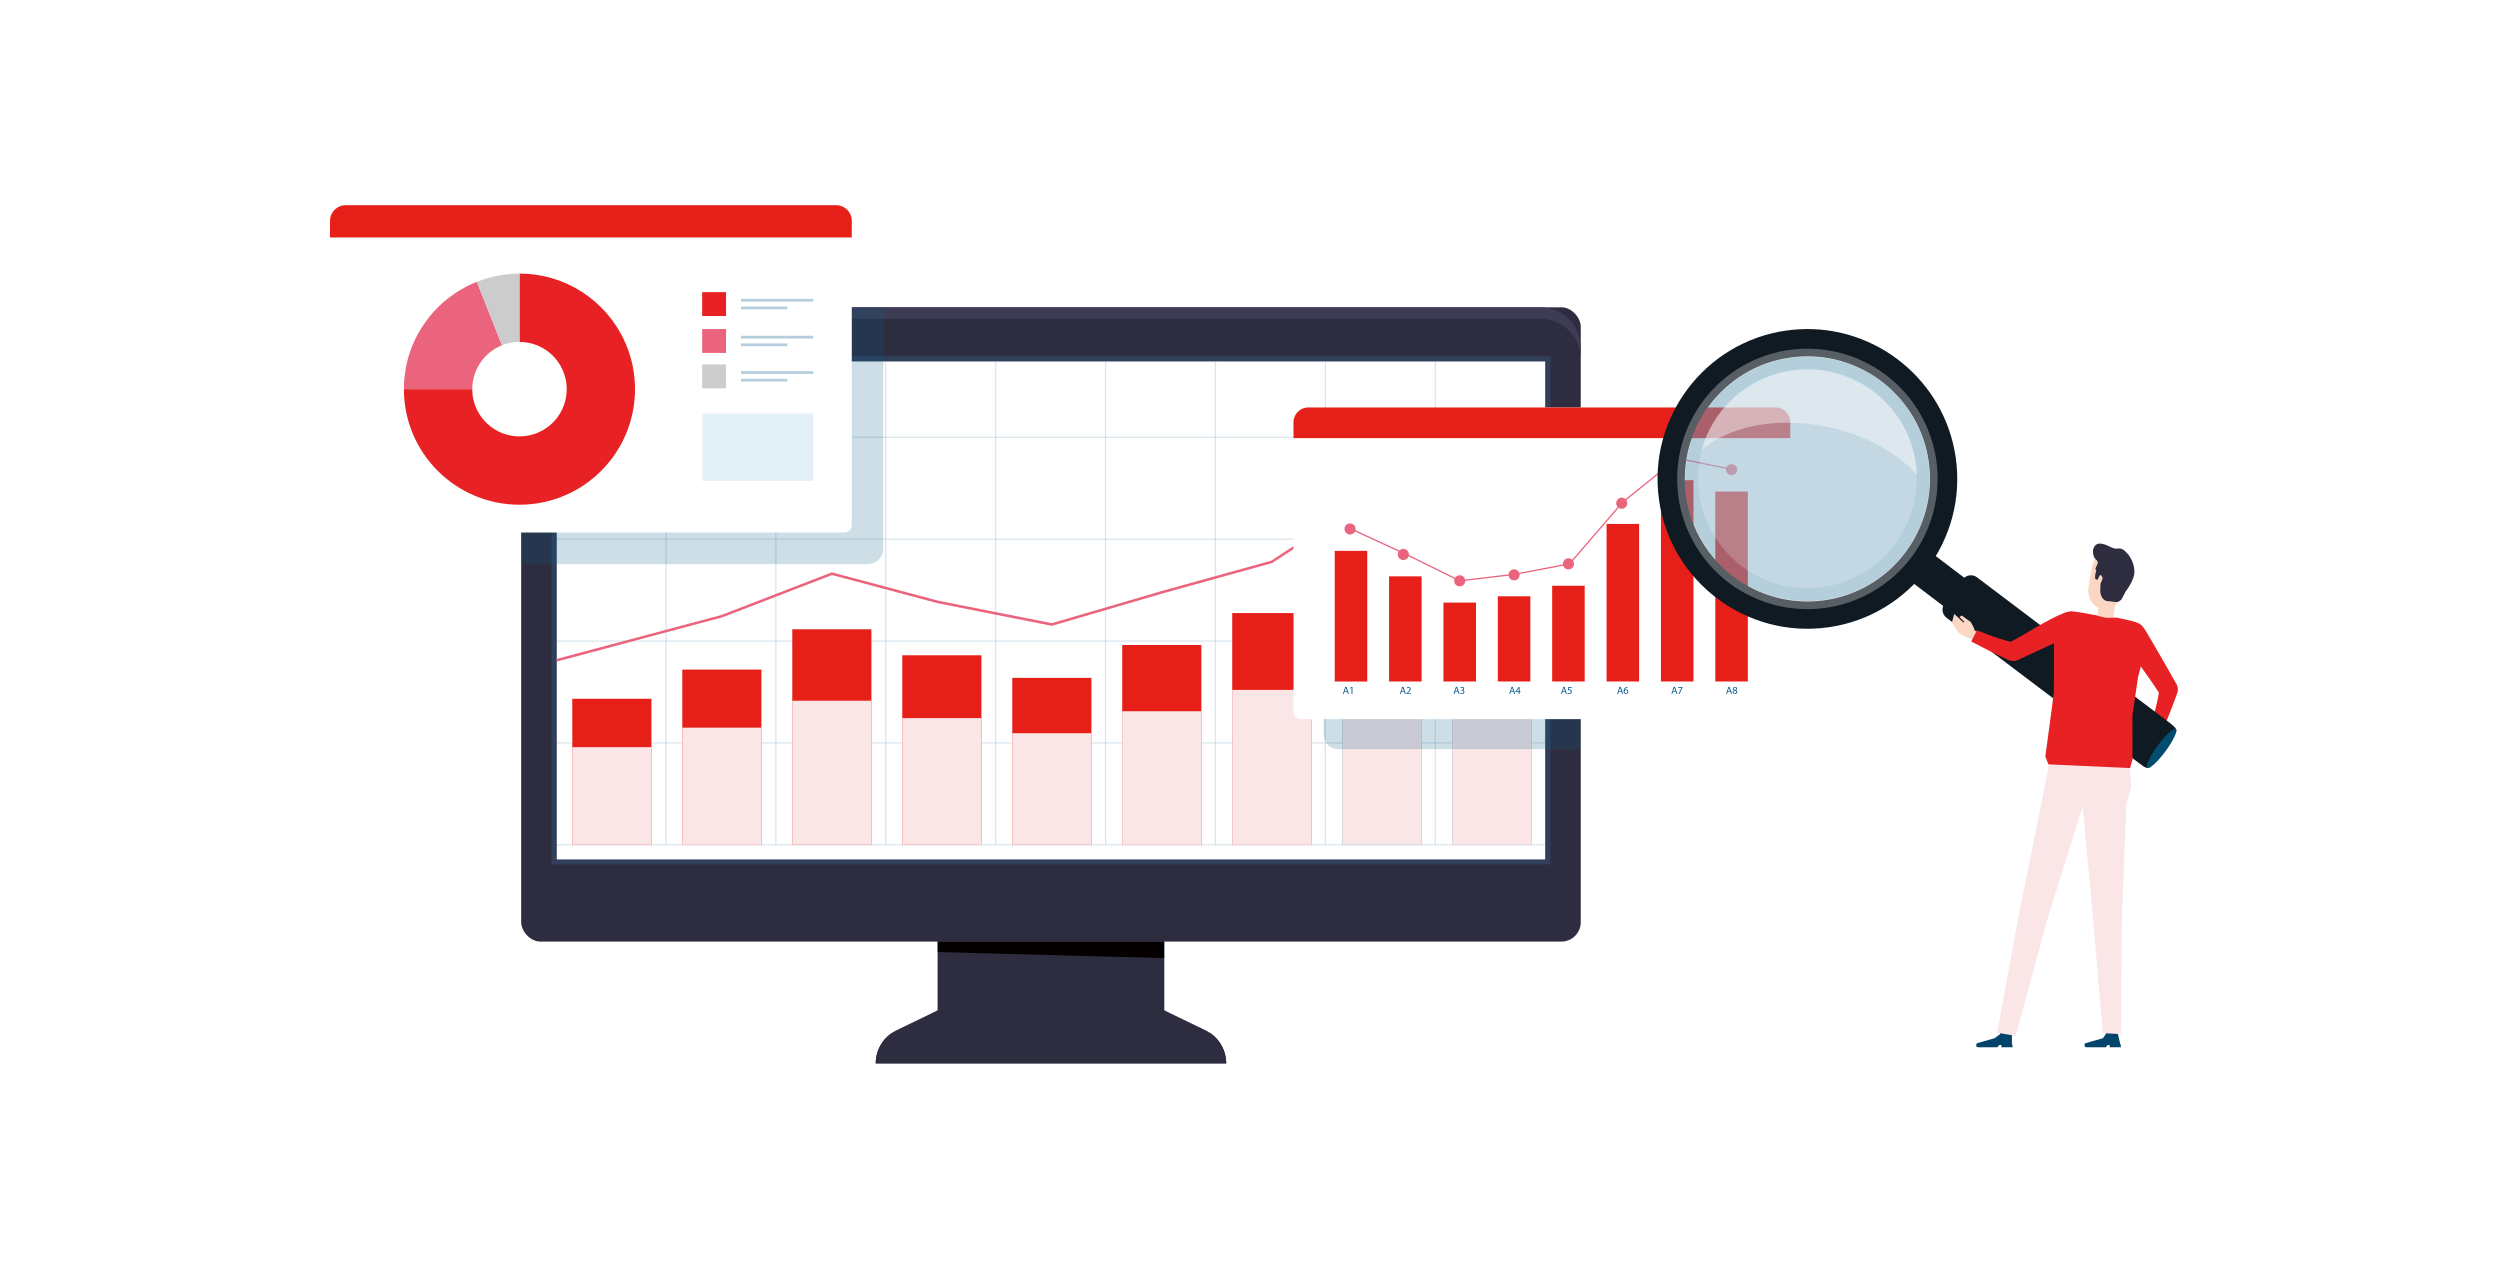 <?xml version="1.0" encoding="UTF-8"?>
<svg id="_レイヤー_2" data-name="レイヤー 2" xmlns="http://www.w3.org/2000/svg" viewBox="0 0 670.03 340">
  <defs>
    <style>
      .cls-1 {
        fill: #76b6df;
      }

      .cls-1, .cls-2, .cls-3, .cls-4, .cls-5, .cls-6, .cls-7, .cls-8, .cls-9, .cls-10, .cls-11, .cls-12, .cls-13, .cls-14, .cls-15, .cls-16, .cls-17, .cls-18, .cls-19, .cls-20, .cls-21, .cls-22, .cls-23, .cls-24, .cls-25, .cls-26, .cls-27 {
        stroke-width: 0px;
      }

      .cls-1, .cls-2, .cls-16, .cls-21 {
        opacity: .2;
      }

      .cls-2, .cls-12, .cls-24, .cls-26 {
        fill: #fff;
      }

      .cls-3 {
        fill: #e72124;
      }

      .cls-4 {
        fill: #014c6f;
      }

      .cls-5 {
        fill: none;
      }

      .cls-6 {
        fill: #eb647e;
      }

      .cls-7 {
        fill: #2e2d40;
      }

      .cls-8 {
        fill: #e71f19;
      }

      .cls-9 {
        fill: #02446a;
      }

      .cls-10 {
        opacity: .15;
      }

      .cls-10, .cls-11, .cls-18, .cls-21 {
        fill: #085a8b;
      }

      .cls-12, .cls-18, .cls-28 {
        opacity: .3;
      }

      .cls-13 {
        fill: #040000;
      }

      .cls-14, .cls-16 {
        fill: #408dc4;
      }

      .cls-15 {
        fill: #fad6c3;
      }

      .cls-17 {
        fill: #3e3c55;
      }

      .cls-19 {
        fill: #b4d174;
      }

      .cls-20 {
        fill: #fae6e7;
      }

      .cls-22 {
        fill: #f1a239;
      }

      .cls-23 {
        fill: #101a22;
      }

      .cls-24 {
        opacity: .4;
      }

      .cls-25 {
        fill: #ccc;
      }

      .cls-27 {
        fill: #f6caa4;
      }
    </style>
  </defs>
  <g id="_商品" data-name="商品">
    <g id="points-01-sp">
      <rect class="cls-26" width="670.03" height="340"/>
      <g>
        <g>
          <g>
            <g>
              <rect class="cls-11" x="251.33" y="238.08" width="60.68" height="40.74"/>
              <rect class="cls-7" x="251.33" y="238.08" width="60.68" height="40.74"/>
              <path class="cls-7" d="M328.64,285h-93.94c0-3.78,2.16-7.22,5.56-8.87l11.07-5.36h60.68l11.07,5.36c3.4,1.64,5.56,5.09,5.56,8.87h0Z"/>
            </g>
            <polygon class="cls-13" points="251.33 252.37 312.01 252.37 312.01 256.78 251.33 255.16 251.33 252.37"/>
            <path class="cls-7" d="M234.7,285h93.94c0-3.26-1.61-6.26-4.23-8.08h-85.48c-2.62,1.82-4.23,4.82-4.23,8.08Z"/>
          </g>
          <rect class="cls-7" x="139.68" y="82.36" width="283.98" height="170" rx="5.2" ry="5.2"/>
          <path class="cls-17" d="M412.8,82.36H150.54c-6,0-10.86,4.86-10.86,10.86v3.06c0-6,4.86-10.86,10.86-10.86h262.26c6,0,10.86,4.86,10.86,10.86v-3.06c0-6-4.86-10.86-10.86-10.86Z"/>
          <g>
            <rect class="cls-26" x="149.21" y="96.86" width="264.92" height="133.49"/>
            <path class="cls-16" d="M414.13,96.86v133.49H149.21V96.86h264.92M415.51,95.48H147.83v136.25h267.69V95.48h0Z"/>
            <path class="cls-7" d="M411.02,236.23H152.32c-2.48,0-4.5-2.01-4.5-4.5h267.69c0,2.48-2.01,4.5-4.5,4.5Z"/>
          </g>
        </g>
        <g>
          <g>
            <g>
              <rect class="cls-10" x="149.21" y="226.25" width="264.86" height=".35"/>
              <rect class="cls-10" x="149.21" y="198.94" width="264.86" height=".35"/>
              <rect class="cls-10" x="149.21" y="171.64" width="264.86" height=".35"/>
              <rect class="cls-10" x="149.21" y="144.33" width="264.86" height=".35"/>
              <rect class="cls-10" x="149.21" y="117.02" width="264.86" height=".35"/>
            </g>
            <g>
              <rect class="cls-10" x="207.77" y="96.86" width=".35" height="129.56"/>
              <rect class="cls-10" x="237.22" y="96.86" width=".35" height="129.56"/>
              <rect class="cls-10" x="266.68" y="96.86" width=".35" height="129.56"/>
              <rect class="cls-10" x="296.13" y="96.86" width=".35" height="129.56"/>
              <rect class="cls-10" x="325.58" y="96.86" width=".35" height="129.56"/>
              <rect class="cls-10" x="355.03" y="96.86" width=".35" height="129.56"/>
              <rect class="cls-10" x="384.49" y="96.86" width=".35" height="129.56"/>
              <rect class="cls-10" x="178.32" y="96.86" width=".35" height="129.56"/>
            </g>
          </g>
          <g>
            <g>
              <rect class="cls-8" x="153.39" y="187.27" width="21.21" height="39.15" transform="translate(327.98 413.7) rotate(180)"/>
              <rect class="cls-8" x="182.86" y="179.44" width="21.21" height="46.98" transform="translate(386.93 405.87) rotate(180)"/>
              <rect class="cls-8" x="212.34" y="168.65" width="21.21" height="57.77" transform="translate(445.89 395.08) rotate(180)"/>
              <rect class="cls-8" x="241.82" y="175.63" width="21.21" height="50.8" transform="translate(504.85 402.05) rotate(180)"/>
              <rect class="cls-8" x="271.3" y="181.68" width="21.21" height="44.74" transform="translate(563.81 408.1) rotate(180)"/>
              <rect class="cls-8" x="300.78" y="172.86" width="21.21" height="53.56" transform="translate(622.76 399.29) rotate(180)"/>
              <rect class="cls-8" x="330.26" y="164.31" width="21.21" height="62.11" transform="translate(681.72 390.73) rotate(180)"/>
              <rect class="cls-14" x="359.73" y="146.28" width="21.21" height="80.14" transform="translate(740.68 372.7) rotate(180)"/>
              <rect class="cls-14" x="389.21" y="132.46" width="21.21" height="93.96" transform="translate(799.63 358.89) rotate(180)"/>
            </g>
            <g>
              <rect class="cls-20" x="153.39" y="200.25" width="21.21" height="26.17" transform="translate(327.98 426.67) rotate(180)"/>
              <rect class="cls-20" x="182.86" y="195.01" width="21.21" height="31.41" transform="translate(386.93 421.44) rotate(180)"/>
              <rect class="cls-20" x="212.34" y="187.8" width="21.21" height="38.62" transform="translate(445.89 414.22) rotate(180)"/>
              <rect class="cls-20" x="241.82" y="192.46" width="21.21" height="33.96" transform="translate(504.85 418.88) rotate(180)"/>
              <rect class="cls-20" x="271.3" y="196.51" width="21.21" height="29.91" transform="translate(563.81 422.93) rotate(180)"/>
              <rect class="cls-20" x="300.78" y="190.61" width="21.21" height="35.81" transform="translate(622.76 417.04) rotate(180)"/>
              <rect class="cls-20" x="330.26" y="184.89" width="21.21" height="41.53" transform="translate(681.72 411.32) rotate(180)"/>
              <rect class="cls-20" x="359.73" y="172.84" width="21.21" height="53.58" transform="translate(740.68 399.26) rotate(180)"/>
              <rect class="cls-20" x="389.21" y="163.6" width="21.21" height="62.82" transform="translate(799.63 390.03) rotate(180)"/>
            </g>
            <g>
              <polygon class="cls-6" points="149.3 177.28 149.12 176.61 193.38 164.81 222.93 153.4 223.03 153.42 251.42 160.99 281.89 167.02 311.91 158.23 340.71 150.26 370.15 130.97 400.42 118.56 400.69 119.2 370.47 131.58 340.95 150.91 312.1 158.9 281.92 167.73 281.84 167.72 251.26 161.66 222.97 154.12 193.59 165.46 149.3 177.28"/>
              <polygon class="cls-22" points="404.12 117.31 396.67 116.49 399.36 119.46 399.55 123.25 404.12 117.31"/>
            </g>
          </g>
        </g>
        <path class="cls-21" d="M236.75,147.01v-64.64h-84.46c-7,0-12.67,5.67-12.67,12.67v56.15h92.95c2.31,0,4.18-1.87,4.18-4.18Z"/>
        <g>
          <g>
            <path class="cls-26" d="M226.29,142.73H90.46c-1.1,0-2-.9-2-2V57c0-1.1.9-2,2-2h135.83c.78.78,1.22,1.22,2,2v83.73c0,1.1-.9,2-2,2Z"/>
            <path class="cls-8" d="M228.29,59.18c0-2.31-1.87-4.18-4.18-4.18H92.63c-2.31,0-4.18,1.87-4.18,4.18v4.47h139.83v-4.47Z"/>
          </g>
          <g>
            <g>
              <g>
                <path class="cls-3" d="M139.22,73.33v30.97h-30.97c0,17.1,13.87,30.97,30.97,30.97s30.97-13.87,30.97-30.97-13.87-30.97-30.97-30.97Z"/>
                <g>
                  <path class="cls-6" d="M108.25,104.3h30.97l-11.42-28.77c-11.45,4.55-19.55,15.7-19.55,28.77Z"/>
                  <path class="cls-25" d="M127.8,75.53l11.42,28.77v-30.97c-4.04,0-7.88.8-11.42,2.2Z"/>
                </g>
              </g>
              <g>
                <g>
                  <rect class="cls-3" x="188.19" y="78.3" width="6.4" height="6.4"/>
                  <g class="cls-28">
                    <rect class="cls-11" x="198.59" y="80.1" width="19.37" height=".74"/>
                    <rect class="cls-11" x="198.59" y="82.15" width="12.41" height=".74"/>
                  </g>
                </g>
                <g>
                  <rect class="cls-6" x="188.19" y="88.19" width="6.4" height="6.4"/>
                  <g class="cls-28">
                    <rect class="cls-11" x="198.59" y="89.99" width="19.37" height=".74"/>
                    <rect class="cls-11" x="198.59" y="92.04" width="12.41" height=".74"/>
                  </g>
                </g>
                <g>
                  <rect class="cls-25" x="188.19" y="97.67" width="6.4" height="6.4"/>
                  <g class="cls-28">
                    <rect class="cls-11" x="198.59" y="99.47" width="19.37" height=".74"/>
                    <rect class="cls-11" x="198.59" y="101.52" width="12.41" height=".74"/>
                  </g>
                </g>
              </g>
              <rect class="cls-1" x="188.19" y="110.83" width="29.77" height="18.04"/>
            </g>
            <circle class="cls-26" cx="139.22" cy="104.3" r="12.66" transform="translate(13.97 225.01) rotate(-80.78)"/>
          </g>
        </g>
        <g>
          <path class="cls-21" d="M358.71,117.26c-2.2,0-3.98,1.78-3.98,3.98v75.58c0,2.2,1.78,3.98,3.98,3.98h64.94v-83.53h-64.94Z"/>
          <g>
            <path class="cls-26" d="M477.82,192.73h-129.14c-1.1,0-2-.9-2-2v-79.53c0-1.1.9-2,2-2h129.14c.78.78,1.22,1.22,2,2v79.53c-.78.78-1.22,1.22-2,2Z"/>
            <path class="cls-8" d="M479.82,113.18c0-2.2-1.78-3.98-3.98-3.98h-125.19c-2.2,0-3.98,1.78-3.98,3.98v4.25h133.14v-4.25Z"/>
          </g>
          <g>
            <g>
              <rect class="cls-8" x="357.72" y="147.64" width="8.72" height="35.02"/>
              <rect class="cls-8" x="372.29" y="154.47" width="8.72" height="28.18"/>
              <rect class="cls-8" x="386.86" y="161.5" width="8.72" height="21.15"/>
              <rect class="cls-8" x="401.43" y="159.81" width="8.72" height="22.84"/>
              <rect class="cls-8" x="416" y="156.99" width="8.72" height="25.66"/>
              <rect class="cls-8" x="430.58" y="140.42" width="8.72" height="42.23"/>
              <rect class="cls-8" x="445.15" y="128.7" width="8.72" height="53.95"/>
              <rect class="cls-8" x="459.72" y="131.74" width="8.72" height="50.91"/>
            </g>
            <g>
              <polygon class="cls-6" points="391.19 155.85 391.14 155.82 376.84 148.76 362 141.93 362.15 141.6 376.99 148.44 391.25 155.48 405.77 153.76 420.55 150.96 434.8 134.44 449.46 122.64 449.54 122.66 464.56 125.7 464.49 126.05 449.55 123.02 435.05 134.69 420.74 151.28 420.68 151.3 405.82 154.11 391.19 155.85"/>
              <g>
                <path class="cls-6" d="M361.83,143.26h0c-.82,0-1.49-.67-1.49-1.49h0c0-.82.67-1.49,1.49-1.49h0c.82,0,1.49.67,1.49,1.49h0c0,.82-.67,1.49-1.49,1.49Z"/>
                <path class="cls-6" d="M376.11,150.09h0c-.82,0-1.49-.67-1.49-1.49h0c0-.82.67-1.49,1.49-1.49h0c.82,0,1.49.67,1.49,1.49h0c0,.82-.67,1.49-1.49,1.49Z"/>
                <path class="cls-6" d="M391.22,157.16h0c-.82,0-1.49-.67-1.49-1.49h0c0-.82.67-1.49,1.49-1.49h0c.82,0,1.49.67,1.49,1.49h0c0,.82-.67,1.49-1.49,1.49Z"/>
                <path class="cls-6" d="M405.79,155.55h0c-.82,0-1.49-.67-1.49-1.49h0c0-.82.67-1.49,1.49-1.49h0c.82,0,1.49.67,1.49,1.49h0c0,.82-.67,1.49-1.49,1.49Z"/>
                <path class="cls-6" d="M420.36,152.61h0c-.82,0-1.49-.67-1.49-1.49h0c0-.82.67-1.49,1.49-1.49h0c.82,0,1.49.67,1.49,1.49h0c0,.82-.67,1.49-1.49,1.49Z"/>
                <path class="cls-6" d="M434.64,136.36h0c-.82,0-1.49-.67-1.49-1.49h0c0-.82.67-1.49,1.49-1.49h0c.82,0,1.49.67,1.49,1.49h0c0,.82-.67,1.49-1.49,1.49Z"/>
                <path class="cls-19" d="M449.51,124.32h0c-.82,0-1.49-.67-1.49-1.49h0c0-.82.67-1.49,1.49-1.49h0c.82,0,1.49.67,1.49,1.49h0c0,.82-.67,1.49-1.49,1.49Z"/>
                <path class="cls-6" d="M464.08,127.36h0c-.82,0-1.49-.67-1.49-1.49h0c0-.82.67-1.49,1.49-1.49h0c.82,0,1.49.67,1.49,1.49h0c0,.82-.67,1.49-1.49,1.49Z"/>
              </g>
            </g>
            <g>
              <g>
                <path class="cls-11" d="M360.36,185.37l-.2.6h-.25l.65-1.9h.3l.65,1.9h-.26l-.2-.6h-.67ZM360.98,185.18l-.19-.55c-.04-.12-.07-.24-.1-.35h0c-.03.11-.06.23-.1.34l-.19.55h.57Z"/>
                <path class="cls-11" d="M362.23,184.36h0l-.32.17-.05-.19.4-.21h.21v1.83h-.24v-1.6Z"/>
              </g>
              <g>
                <path class="cls-11" d="M375.64,185.37l-.2.6h-.25l.65-1.9h.3l.65,1.9h-.26l-.2-.6h-.67ZM376.26,185.18l-.19-.55c-.04-.12-.07-.24-.1-.35h0c-.03.11-.06.23-.1.34l-.19.55h.57Z"/>
                <path class="cls-11" d="M376.97,185.97v-.15l.19-.19c.47-.45.68-.68.68-.96,0-.19-.09-.36-.36-.36-.17,0-.3.08-.39.16l-.08-.17c.13-.11.31-.19.52-.19.39,0,.56.27.56.53,0,.34-.25.61-.63.98l-.15.14h0s.82,0,.82,0v.21h-1.17Z"/>
              </g>
              <g>
                <path class="cls-11" d="M390.01,185.37l-.2.6h-.25l.65-1.9h.3l.65,1.9h-.26l-.2-.6h-.67ZM390.63,185.18l-.19-.55c-.04-.12-.07-.24-.1-.35h0c-.03.11-.06.23-.1.34l-.19.55h.57Z"/>
                <path class="cls-11" d="M391.4,185.68c.07.05.23.12.41.12.32,0,.42-.2.41-.36,0-.26-.23-.37-.47-.37h-.14v-.19h.14c.18,0,.41-.09.41-.31,0-.15-.09-.28-.32-.28-.15,0-.29.06-.37.12l-.06-.18c.1-.07.28-.14.48-.14.36,0,.52.21.52.44,0,.19-.11.35-.34.43h0c.23.05.41.22.41.48,0,.29-.23.55-.67.55-.21,0-.39-.06-.48-.12l.07-.19Z"/>
              </g>
              <g>
                <path class="cls-11" d="M404.93,185.37l-.2.6h-.25l.65-1.9h.3l.65,1.9h-.26l-.2-.6h-.67ZM405.55,185.18l-.19-.55c-.04-.12-.07-.24-.1-.35h0c-.03.11-.06.23-.1.34l-.19.55h.57Z"/>
                <path class="cls-11" d="M407.03,185.97v-.5h-.85v-.16l.82-1.17h.27v1.14h.26v.19h-.26v.5h-.23ZM407.03,185.27v-.61c0-.1,0-.19,0-.29h0c-.06.11-.1.19-.15.27l-.45.62h0s.6,0,.6,0Z"/>
              </g>
              <g>
                <path class="cls-11" d="M418.81,185.37l-.2.6h-.25l.65-1.9h.3l.65,1.9h-.26l-.2-.6h-.67ZM419.43,185.18l-.19-.55c-.04-.12-.07-.24-.1-.35h0c-.03.11-.06.23-.1.34l-.19.55h.57Z"/>
                <path class="cls-11" d="M421.23,184.34h-.7l-.07.47s.08-.01.15-.01c.14,0,.28.03.39.1.14.08.26.24.26.47,0,.36-.28.63-.68.63-.2,0-.37-.06-.46-.11l.06-.19c.08.05.23.1.39.1.23,0,.43-.15.43-.4,0-.24-.16-.41-.53-.41-.1,0-.19.01-.25.02l.12-.88h.88v.21Z"/>
              </g>
              <g>
                <path class="cls-11" d="M433.86,185.37l-.2.6h-.25l.65-1.9h.3l.65,1.9h-.26l-.2-.6h-.67ZM434.48,185.18l-.19-.55c-.04-.12-.07-.24-.1-.35h0c-.03.11-.06.23-.1.34l-.19.55h.57Z"/>
                <path class="cls-11" d="M436.24,184.31c-.05,0-.12,0-.19.01-.39.06-.6.35-.64.65h0c.09-.12.24-.21.44-.21.32,0,.55.23.55.59,0,.34-.23.65-.61.65s-.65-.3-.65-.78c0-.36.13-.65.31-.83.15-.15.36-.24.59-.27.07-.01.14-.01.18-.01v.2ZM436.17,185.37c0-.26-.15-.42-.38-.42-.15,0-.29.09-.36.23-.02.03-.03.06-.03.11,0,.3.14.52.4.52.21,0,.36-.18.36-.44Z"/>
              </g>
              <g>
                <path class="cls-11" d="M448.41,185.37l-.2.6h-.25l.65-1.9h.3l.65,1.9h-.26l-.2-.6h-.67ZM449.03,185.18l-.19-.55c-.04-.12-.07-.24-.1-.35h0c-.03.11-.06.23-.1.34l-.19.55h.57Z"/>
                <path class="cls-11" d="M450.93,184.13v.16l-.8,1.67h-.26l.8-1.62h0s-.9,0-.9,0v-.21h1.16Z"/>
              </g>
              <g>
                <path class="cls-11" d="M463.06,185.37l-.2.6h-.25l.65-1.9h.3l.65,1.9h-.26l-.2-.6h-.67ZM463.68,185.18l-.19-.55c-.04-.12-.07-.24-.1-.35h0c-.03.11-.06.23-.1.34l-.19.55h.57Z"/>
                <path class="cls-11" d="M464.37,185.5c0-.23.14-.39.36-.49h0c-.2-.1-.29-.26-.29-.42,0-.29.25-.49.57-.49.36,0,.53.22.53.45,0,.16-.08.32-.3.43h0c.23.1.37.26.37.48,0,.32-.27.53-.62.53-.38,0-.61-.23-.61-.5ZM465.35,185.49c0-.22-.16-.33-.4-.4-.21.06-.33.2-.33.38,0,.19.13.35.37.35s.37-.14.37-.33ZM464.67,184.57c0,.18.14.28.35.34.16-.05.28-.17.28-.33,0-.15-.09-.3-.31-.3-.21,0-.32.14-.32.29Z"/>
              </g>
            </g>
          </g>
        </g>
        <g>
          <g>
            <g>
              <polygon class="cls-27" points="576.94 193.84 576.16 196.29 575.31 196.91 574.28 197.92 573.25 200.78 573.84 201.21 574.71 199.62 574.93 199.8 573.4 202.83 575.82 202.77 577.82 200.44 578.28 199.17 578.57 196.94 579.5 194.73 576.94 193.84"/>
              <g>
                <path class="cls-3" d="M582.1,187.09l-.23.1c-1.45.55-2.48-.32-3.59-2.06-2.57-4.03-6.19-8.35-8.58-13.08-1.24-2.46-.08-3.66,1.08-4.6l.22-.17c1.68-1.04,3.21.34,4.08,1.79,3.02,5.01,8.25,14.31,8.25,14.31.64,1.56.21,3.17-1.24,3.72Z"/>
                <path class="cls-3" d="M579.43,196.17l-3.16-1.26s1.63-4.79,2.42-9.68c.35-2.15,1.19-3.44,2.7-3.09h0c1.51.35,2.84,1.62,1.98,4.07-1.3,3.73-3.95,9.96-3.95,9.96Z"/>
              </g>
            </g>
            <g>
              <g>
                <path class="cls-23" d="M563.13,194.49l-55.37-41.98,5.67-7.54,55.37,41.98c.13.1.15.27.06.4l-5.33,7.09c-.1.13-.27.15-.4.06Z"/>
                <path class="cls-23" d="M573.5,204.69l-51.81-39.12c-1.19-.9-1.43-2.59-.54-3.78l4.91-6.53c.9-1.19,2.59-1.43,3.78-.54l51.81,39.12c1.33,1.13,2.16,1.68,1.26,2.87l-6.36,8.52c-.9,1.19-1.86.35-3.05-.54Z"/>
                <g>
                  <path class="cls-5" d="M482.49,95.56c-.9.05-1.79.14-2.7.27-17.93,2.54-30.45,19.2-27.9,37.13,2.54,17.93,19.21,30.44,37.13,27.9,17.93-2.54,30.45-19.2,27.9-37.13-2.42-17.03-17.56-29.17-34.43-28.17Z"/>
                  <path class="cls-23" d="M482.06,88.26c-1.1.07-2.19.17-3.3.33-21.93,3.11-37.23,23.48-34.12,45.41,3.11,21.93,23.49,37.23,45.41,34.12,21.93-3.11,37.23-23.48,34.12-45.41-2.95-20.82-21.47-35.68-42.11-34.45ZM489.02,160.87c-17.92,2.54-34.59-9.97-37.13-27.9-2.54-17.93,9.97-34.59,27.9-37.13.9-.13,1.8-.22,2.7-.27,16.87-1,32.02,11.15,34.43,28.17,2.54,17.93-9.97,34.59-27.9,37.13Z"/>
                </g>
                <circle class="cls-12" cx="484.4" cy="128.35" r="34.9" transform="translate(1.35 261.68) rotate(-30.27)"/>
                <path class="cls-18" d="M517.11,126.41c1.07,18.06-12.7,33.57-30.76,34.64-18.06,1.07-33.57-12.7-34.64-30.76-1.07-18.06,12.7-33.57,30.76-34.64,18.06-1.07,33.57,12.7,34.64,30.76Z"/>
                <path class="cls-2" d="M513.63,126.62c.96,16.14-11.35,30-27.49,30.95-16.14.96-30-11.35-30.95-27.49-.96-16.14,11.35-30,27.49-30.95,16.14-.96,30,11.35,30.95,27.49Z"/>
                <path class="cls-24" d="M489.51,114.35c10.3,2.1,18.93,6.96,24.27,12.95,0-.23,0-.45-.02-.68-.96-16.21-14.88-28.58-31.09-27.61-12.96.77-23.45,9.81-26.65,21.69,7.12-6.35,19.91-9.12,33.5-6.34Z"/>
              </g>
              <path class="cls-4" d="M580.36,201.37c-2.12,2.87-4.3,4.84-4.88,4.42-.57-.42.68-3.09,2.8-5.96,2.12-2.87,4.3-4.84,4.88-4.42s-.68,3.09-2.8,5.96Z"/>
            </g>
          </g>
          <g>
            <g>
              <g>
                <g>
                  <rect class="cls-15" x="560.96" y="162.6" width="6.86" height="4.29" transform="translate(331.11 704.42) rotate(-82.9)"/>
                  <rect class="cls-27" x="560.05" y="163.15" width="7.04" height="12.37" transform="translate(325.83 707.63) rotate(-82.9)"/>
                </g>
                <path class="cls-15" d="M559.9,156.47c-.83,2.94.54,5.9,3.05,6.61,2.51.71,5.22-1.11,6.04-4.05.12-.42,1.85-5.71,1.88-6.12l-1.49-2.12-3.45-2.07h-3.24c-.05.12-1.41.81-1.87,2.69-.42,1.75-.84,4.77-.93,5.07Z"/>
              </g>
              <path class="cls-7" d="M561.13,149.01c-.56-1.81.21-2.79.87-3.16.34-.19,1.36-.43,3.45.66,2.09,1.1,2.28,0,3.53.78,1.98,1.24,3.44,4.41,2.99,6.75-.34,1.77-1.68,3.71-2.31,4.56l-.95,1.81c-.34.65-1.06,1.02-1.79.93l-1.34-.17c-.65-.08-.97.04-1.57-.35l-.32-.27c-.55-.59-.75-1.37-.81-2.26l.09-1.88s.53-1.16.54-1.42c.02-.26-.32-.92-.58-.87-.38.07-.51,1.19-.89,1.26-.15.03-.48-.2-.51-.35-.08-.4.03-1.27.29-2.09.04-.13-.27-.42-.22-.55.22-.69.78-1.38.62-1.83-.18-.49-.81-.65-1.09-1.55Z"/>
            </g>
            <g>
              <polygon class="cls-15" points="531.58 170 529.26 168.99 528.9 168.01 528.22 166.74 525.75 164.95 525.18 165.39 526.46 166.68 526.23 166.84 523.75 164.53 523.14 166.86 524.82 169.44 525.91 170.23 527.97 171.13 530.17 172.28 531.58 170"/>
              <g>
                <path class="cls-3" d="M537.14,175.37l-.08-.24c-.42-1.49.53-2.44,2.36-3.4,4.23-2.22,8.85-5.46,13.76-7.44,2.55-1.03,4.05.19,4.5,1.46l.06.18c.66,2.22-.51,3.23-2.03,3.97-5.25,2.58-14.96,7.01-14.96,7.01-1.61.51-3.18-.06-3.6-1.55Z"/>
                <path class="cls-3" d="M528.32,171.94l1.53-3.04s4.64,2.03,9.44,3.23c2.11.53,3.33,1.48,2.85,2.95h0c-.48,1.47-1.86,2.69-4.23,1.63-3.61-1.61-9.59-4.78-9.59-4.78Z"/>
              </g>
            </g>
            <g>
              <g>
                <g>
                  <path class="cls-9" d="M536.24,280.05h.13l.03.63h3l-.08-.83h-.1s0-.01,0-.01v-3.05h-3.13l-.07.4-1.44,1.06-4.56,1.3s-.36.16-.35.35v.36s.02.22.02.22c0,0,.06.1.43.2h5.22l.32-.42.31-.19h.27Z"/>
                  <path class="cls-9" d="M565.27,280.05h.13l.03.63h3l-.08-.83h-.1s0-.01,0-.01l-.69-3.05h-3.12l-.07.4-.76,1.06-4.56,1.3s-.36.16-.35.35v.36s.02.22.02.22c0,0,.06.1.43.2h5.22l.32-.42.31-.19h.27Z"/>
                </g>
                <polygon class="cls-20" points="571.3 203.3 549.12 202.57 549.14 204.75 547.98 211.12 541.02 245.38 535.25 276.79 540.25 277.62 548.52 247.04 557.82 217.21 558.22 216.54 561.01 246.58 563.57 276.89 568.43 277.16 568.69 245.93 569.89 215.44 571.21 211.05 570.88 205.73 571.3 203.3"/>
              </g>
              <path class="cls-3" d="M561.65,164.85l-.54-.07s-3.93-.77-5.24-.87c-3.2-.26-5.03,2.42-5.35,4.98l-.06,16.53-.54,4.37-1.75,12.95.83,2.12,21.88.99.66-2.31-.02-11.88,1.51-10.22,2.22-8.39c.23-1.83.18-4.97-2.34-6.11-1.34-.6-5.71-1.42-5.71-1.42,0,0-2.13.12-2.82.04-.79-.1-2.74-.7-2.74-.7Z"/>
            </g>
          </g>
        </g>
      </g>
    </g>
  </g>
</svg>